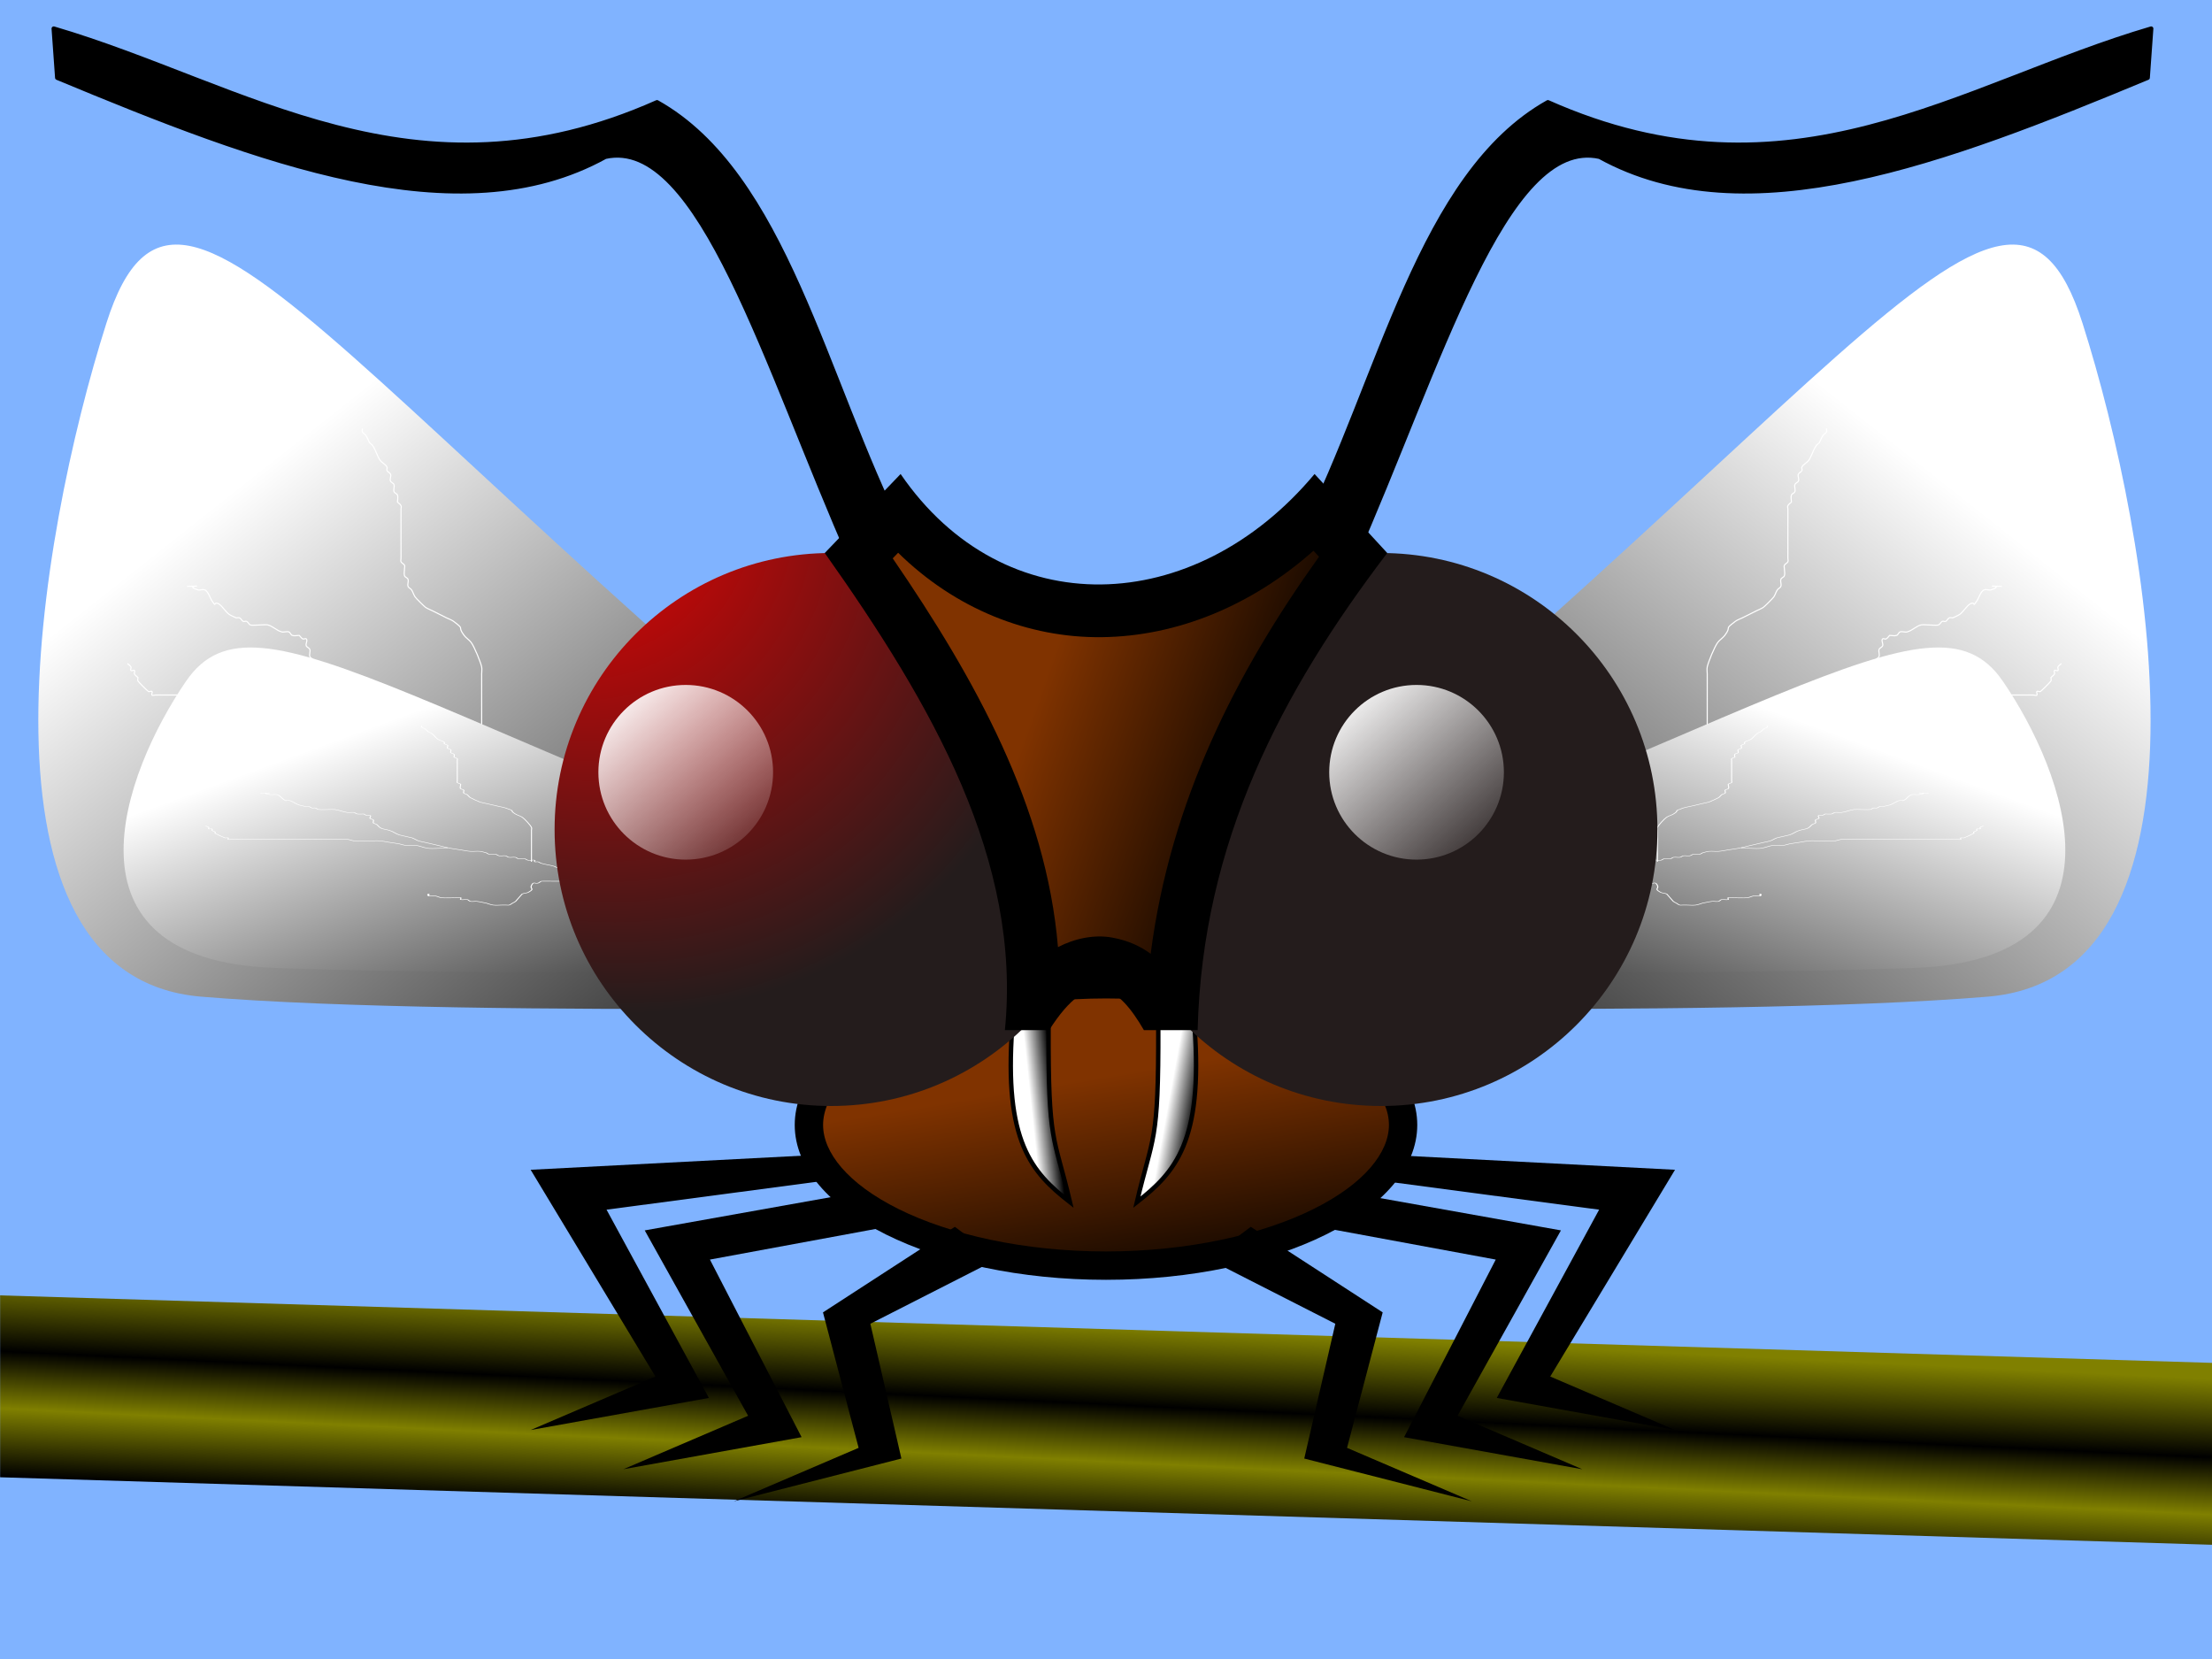<svg xmlns="http://www.w3.org/2000/svg" viewBox="0 0 2000 1500"><defs><linearGradient id="k" y2="392.36" gradientUnits="userSpaceOnUse" y1="306.65" x2="494.29" x1="254.29"><stop stop-color="#803300" offset="0"/><stop stop-color="#803300" stop-opacity="0" offset="1"/></linearGradient><linearGradient id="b" x1="-440.8" gradientUnits="userSpaceOnUse" x2="63.425" y1="91.474" y2="728.89"><stop stop-color="#fff" offset="0"/><stop offset="1"/></linearGradient><linearGradient id="l" x1="-70.913" gradientUnits="userSpaceOnUse" x2="67.69" y1="291.66" y2="449.6"><stop stop-color="#fff" offset="0"/><stop stop-color="#fff" stop-opacity="0" offset="1"/></linearGradient><linearGradient id="e" y2="862.19" gradientUnits="userSpaceOnUse" y1="646.22" x2="363.47" x1="328.01"><stop stop-color="#803300" offset="0"/><stop stop-color="#803300" stop-opacity="0" offset="1"/></linearGradient><linearGradient id="n" x1="302.99" gradientUnits="userSpaceOnUse" y1="871.86" gradientTransform="translate(29.033 -11.112)" x2="299.77" y2="1055.6"><stop stop-color="olive" offset="0"/><stop offset=".386"/><stop stop-color="olive" offset=".667"/><stop offset="1"/></linearGradient><linearGradient id="f" y2="670.4" gradientUnits="userSpaceOnUse" y1="672.68" x2="267.94" x1="246.28"><stop stop-color="#fff" offset="0"/><stop offset="1"/></linearGradient><linearGradient id="g" y2="685.23" gradientUnits="userSpaceOnUse" y1="680.67" x2="393.36" x1="368.28"><stop stop-color="#fff" offset="0"/><stop offset="1"/></linearGradient><filter id="c" color-interpolation-filters="sRGB"><feTurbulence baseFrequency=".04" result="result91" numOctaves="3"/><feDisplacementMap scale="6.6" yChannelSelector="G" in2="result91" xChannelSelector="R" in="SourceGraphic"/></filter><filter id="a" color-interpolation-filters="sRGB"><feGaussianBlur result="result6" stdDeviation="8" in="SourceGraphic"/><feComposite operator="xor" in="result6" in2="SourceGraphic" result="result10"/><feGaussianBlur stdDeviation="8" result="result2"/><feComposite operator="atop" in="result10" in2="SourceGraphic" result="result91"/><feComposite operator="xor" result="result4" in2="result91" in="result2"/><feGaussianBlur in="result4" stdDeviation="4" result="result3"/><feSpecularLighting result="result5" specularConstant="1.1" specularExponent="5" surfaceScale="18"><feDistantLight elevation="55" azimuth="235"/></feSpecularLighting><feComposite in="result3" in2="result5" k3="1.1" k2=".5" k1=".5" result="result7" operator="arithmetic"/><feComposite operator="atop" in="result7" in2="SourceGraphic" result="result8"/></filter><filter id="j" color-interpolation-filters="sRGB"><feTurbulence baseFrequency=".04" result="result91" numOctaves="3"/><feDisplacementMap scale="6.6" yChannelSelector="G" in2="result91" xChannelSelector="R" in="SourceGraphic"/></filter><filter id="i" color-interpolation-filters="sRGB"><feTurbulence baseFrequency=".04" result="result91" numOctaves="3"/><feDisplacementMap scale="6.6" yChannelSelector="G" in2="result91" xChannelSelector="R" in="SourceGraphic"/></filter><filter id="d" color-interpolation-filters="sRGB"><feTurbulence baseFrequency=".04" result="result91" numOctaves="3"/><feDisplacementMap scale="6.6" yChannelSelector="G" in2="result91" xChannelSelector="R" in="SourceGraphic"/></filter><radialGradient id="h" gradientUnits="userSpaceOnUse" cy="80.052" cx="-195.46" gradientTransform="matrix(1.028 1.434 -1.201 .861 101.64 291.42)" r="305.71"><stop stop-color="red" offset="0"/><stop stop-color="#241c1c" offset="1"/></radialGradient><clipPath id="m" clipPathUnits="userSpaceOnUse"><path fill="#80b3ff" d="M-692.53-306.66l1999.1-60.998 45.749 1499.3-1999.1 60.998-45.749-1499.3z"/></clipPath></defs><path fill="#80b3ff" d="M0 0h2000v1500H0V0z"/><g stroke-linejoin="round" stroke="#000" stroke-width="4"><path filter="url(#a)" d="M-634.25-301.76c172.8 50.768 325.75 164.37 545.45 66.596 115.65 64.818 151.33 250.25 221.99 390.06l-46.288 24.396c-77.266-174.78-137.1-384.16-222.44-365.2-132.8 73.325-313 4.44-495.54-71.461l-3.171-44.397z" transform="translate(682.86 327.64)"/><path filter="url(#a)" transform="matrix(-1 0 0 1 1738.86 327.64)" d="M-206.13-301.76c172.8 50.768 325.75 164.37 545.45 66.596 115.65 64.818 151.33 250.25 221.99 390.06l-46.288 24.396c-77.27-174.78-137.1-384.16-222.44-365.2-132.8 73.325-313 4.44-495.54-71.461l-3.171-44.397z"/></g><path fill="url(#b)" d="M-586.68-35.376c70.126-220.62 224.45 96.471 900.63 615.22 0 0-568.99 14.193-815.01-6.343-216.03-18.031-147.58-413.96-85.624-608.88z" transform="translate(682.86 327.64)"/><path stroke="#fff" fill="none" d="M730.429 812.35c-9.7-9.7 5.177 5.845-6.343-9.514-1.793-2.392-4.548-3.95-6.342-6.342-1.418-1.891-1.5-4.671-3.171-6.343-1.672-1.671-4.376-1.86-6.343-3.17-1.244-.83-1.927-2.343-3.17-3.172-3.936-2.62-8.754-3.72-12.687-6.34-5.803-3.87-.317-4.05-9.514-6.35-2.05-.513-4.291.513-6.342 0-2.294-.573-4.05-2.598-6.343-3.171-2.05-.513-4.291.512-6.342 0-2.293-.574-4.05-2.598-6.343-3.172-2.05-.512-4.228 0-6.342 0-2.115-1.057-4.1-2.423-6.343-3.17-1.003-.335-2.114 0-3.171 0H609.92c-3.171 0-6.505 1.002-9.514 0-3.616-1.206-6.105-4.639-9.513-6.343-2.99-1.495-6.343-2.114-9.514-3.171l-9.514-3.172c-3.171-1.057-6.236-2.515-9.514-3.17-2.073-.415-4.291.512-6.342 0-4.586-1.147-8.099-5.197-12.685-6.343-21.035 0 4.485 1.495-9.514-3.172-2.006-.668-4.337.669-6.342 0-2.837-.945-3.855-4.684-6.343-6.342-1.967-1.311-4.451-1.753-6.342-3.171-4.784-3.588-7.902-9.097-12.685-12.685-4.9-3.674-13.747-5.993-19.027-9.514-3.485-2.323-2.858-4.02-6.343-6.342-1.967-1.312-4.376-1.86-6.342-3.172-1.244-.829-1.928-2.342-3.172-3.17-1.966-1.312-4.375-1.861-6.342-3.172-1.244-.83-1.927-2.342-3.171-3.171-3.934-2.623-8.752-3.72-12.685-6.343-1.244-.829-1.834-2.502-3.171-3.171-.946-.473-2.424.747-3.172 0-.747-.747.748-2.424 0-3.171-1.495-1.495-4.451.945-6.342 0-1.337-.669-2.114-2.114-3.171-3.171-2.115 0-4.337.668-6.343 0-1.418-.473-1.753-2.699-3.171-3.172-2.006-.668-4.337.669-6.343 0-1.418-.472-1.834-2.502-3.17-3.17-1.892-.946-4.452.945-6.343 0-1.337-.67-2.114-2.115-3.171-3.172-2.115 0-4.337.669-6.343 0-1.418-.473-2.114-2.114-3.171-3.171-2.114-1.057-4.025-2.708-6.343-3.171-3.11-.622-6.385.521-9.513 0-3.298-.55-6.343-2.115-9.514-3.172-3.171-1.057-6.41-1.93-9.514-3.17-4.39-1.756-8.457-4.23-12.685-6.343l-12.685-6.343c-2.114-1.057-4.451-1.753-6.342-3.171-2.392-1.794-3.951-4.549-6.343-6.342-1.239-.93-11.446-5.414-12.685-6.343-3.588-2.69-5.782-7.026-9.514-9.514-4.621-3.08-6.605-1.98-9.513-6.342-1.311-1.967-1.86-4.376-3.171-6.343-.83-1.244-2.699-1.753-3.172-3.17-.668-2.007.669-4.338 0-6.343-.472-1.419-2.502-1.834-3.17-3.172-.946-1.89 1.494-4.847 0-6.342-.748-.748-2.227.473-3.172 0-1.337-.669-2.114-2.114-3.171-3.171-2.114 0-4.337.668-6.343 0-1.418-.473-1.753-2.699-3.171-3.171-2.006-.67-4.291.512-6.342 0-4.587-1.147-8.1-5.196-12.685-6.343-2.337-.584-13.998.929-15.856 0-1.338-.669-1.835-2.503-3.172-3.171-.945-.473-2.225.473-3.17 0-1.338-.669-1.835-2.503-3.172-3.171-.946-.473-2.114 0-3.171 0-2.114-1.057-4.376-1.86-6.343-3.172-2.887-1.924-6.703-8.108-9.513-9.513-5.614-2.807-1.084 4.717-6.343-3.171-1.11-1.666-3.226-8.475-6.342-9.514-2.006-.669-4.337.668-6.343 0-13.999-4.666 11.522-3.171-9.514-3.171M353.05 647.44c-5.27-1.086-13.937 1.273-19.027 0-4.586-1.147-8.05-5.415-12.685-6.343-3.11-.621-6.404.622-9.514 0-2.318-.463-4.148-2.293-6.342-3.17-3.104-1.242-6.343-2.115-9.514-3.172-3.171-1.057-6.216-2.622-9.514-3.171-3.128-.521-6.342 0-9.513 0h-9.514c-2.114 0-4.291.513-6.342 0-2.294-.573-4.05-2.598-6.343-3.171-2.051-.513-4.228 0-6.342 0H140.58c-1.058 0-2.424.747-3.172 0-.747-.748.748-2.424 0-3.171-.747-.748-2.225.472-3.17 0-.843-.421-9.094-8.672-9.515-9.514-.472-.946 0-2.114 0-3.171-1.057-1.057-2.502-1.834-3.17-3.172-.474-.945.747-2.423 0-3.17-.748-.748-2.425.747-3.172 0-.747-.748.473-2.227 0-3.172-.669-1.337-2.114-2.114-3.171-3.171"/><path stroke="#fff" fill="none" d="M435.5 675.99v-66.596c0-2.114.415-4.27 0-6.343-.86-4.304-6.588-18.298-9.514-22.199-1.794-2.391-4.548-3.95-6.342-6.342-6.946-9.26 1.583-4.362-9.514-12.685-1.89-1.418-4.228-2.114-6.342-3.171l-12.685-6.343c-2.115-1.057-4.376-1.86-6.343-3.17-1.303-.87-8.645-8.212-9.514-9.515-1.31-1.966-1.86-4.375-3.17-6.342-.83-1.244-2.7-1.753-3.172-3.171-.669-2.006.669-4.337 0-6.343-.473-1.418-2.698-1.753-3.171-3.171-.669-2.006 0-4.228 0-6.342 0-1.058.473-2.226 0-3.172-.669-1.337-2.503-1.834-3.171-3.17-.473-.946 0-2.115 0-3.172v-44.398c0-1.057.472-2.226 0-3.171-.669-1.337-2.115-2.114-3.172-3.171 0-2.115.669-4.337 0-6.343-.472-1.418-2.698-1.753-3.17-3.171-.67-2.006.668-4.337 0-6.343-.474-1.418-2.503-1.834-3.172-3.17-.945-1.892.945-4.452 0-6.343-.669-1.337-2.503-1.834-3.171-3.172-.473-.945.473-2.225 0-3.17-1.337-2.675-4.684-3.856-6.343-6.343-2.622-3.934-3.72-8.752-6.342-12.685-.83-1.244-2.114-2.114-3.171-3.171-1.057-2.115-1.86-4.376-3.172-6.343-.829-1.244-2.502-1.834-3.17-3.171-.474-.946 0-2.114 0-3.171"/><path stroke="#fff" stroke-width="1.107" fill="none" d="M505.48 717.3h-47.539c-.753 0-11.967-.436-12.677 0-1.336.82-1.833 3.067-3.17 3.886-3.38 2.073-4.236-3.847-6.338 3.886-2.51 9.236 3.752 7.059-3.17 15.545-1.67 2.049-4.667 1.838-6.338 3.887-.203.249-5.945 14.82-6.338 15.545-.83 1.524-2.113 2.59-3.17 3.886-1.056 1.295-1.833 3.067-3.169 3.886-.945.58-2.113 0-3.17 0h-3.169c-3.169 0-6.433.943-9.507 0-2.292-.703-4.226-2.59-6.339-3.886-3.17-1.296-6.232-3.083-9.508-3.886-2.072-.509-4.334.819-6.339 0-1.417-.58-1.751-3.307-3.169-3.887-2.004-.819-4.449 1.159-6.338 0-.945-.579.747-2.97 0-3.886-.747-.916-2.113 0-3.17 0-3.681 0-12.973.88-15.846 0-2.291-.702-4.047-3.184-6.338-3.886-2.05-.628-4.45 1.159-6.339 0-.945-.58-1.056-3.886 0-3.886s0 2.59 0 3.886"/><path fill="url(#b)" d="M-586.68-35.376c70.126-220.62 224.45 96.471 900.63 615.22 0 0-568.99 14.193-815.01-6.343-216.03-18.031-147.58-413.96-85.624-608.88z" transform="matrix(.92 0 0 .426 708.102 630.79)"/><path stroke="#fff" fill="none" d="M47.569 484.71c-9.7-9.7 5.177 5.846-6.343-9.514-1.793-2.392-4.548-3.95-6.342-6.342-1.418-1.891-1.5-4.671-3.171-6.343-1.672-1.671-4.376-1.86-6.343-3.17-1.244-.83-1.927-2.343-3.17-3.172-3.936-2.62-8.754-3.72-12.687-6.34-5.803-3.87-.316-4.05-9.514-6.35-2.05-.513-4.291.513-6.342 0-2.293-.573-4.05-2.598-6.343-3.171-2.05-.513-4.291.512-6.342 0-2.293-.574-4.05-2.598-6.343-3.171-2.05-.513-4.228 0-6.342 0-2.115-1.058-4.1-2.424-6.343-3.172-1.003-.334-2.114 0-3.171 0H-72.94c-3.171 0-6.505 1.003-9.514 0-3.616-1.205-6.105-4.638-9.513-6.342-2.99-1.495-6.343-2.114-9.514-3.171l-9.514-3.172c-3.171-1.057-6.236-2.515-9.514-3.17-2.073-.415-4.291.512-6.342 0-4.587-1.147-8.099-5.197-12.685-6.343-21.035 0 4.485 1.495-9.514-3.171-2.006-.67-4.337.668-6.342 0-2.837-.946-3.855-4.684-6.343-6.343-1.967-1.311-4.451-1.753-6.342-3.171-4.784-3.588-7.902-9.097-12.685-12.685-4.9-3.674-13.747-5.993-19.027-9.514-3.485-2.323-2.858-4.02-6.343-6.342-1.967-1.312-4.376-1.86-6.342-3.172-1.244-.829-1.928-2.342-3.172-3.17-1.966-1.312-4.375-1.861-6.342-3.172-1.244-.83-1.928-2.342-3.171-3.171-3.934-2.623-8.752-3.72-12.685-6.343-1.244-.829-1.834-2.502-3.172-3.171-.945-.473-2.423.747-3.17 0-.748-.747.747-2.424 0-3.171-1.496-1.495-4.452.945-6.343 0-1.337-.669-2.114-2.114-3.171-3.171-2.115 0-4.337.668-6.343 0-1.418-.473-1.753-2.699-3.171-3.172-2.006-.668-4.337.669-6.343 0-1.418-.472-1.834-2.502-3.17-3.17-1.892-.946-4.452.945-6.343 0-1.337-.67-2.114-2.115-3.171-3.172-2.115 0-4.337.669-6.343 0-1.418-.473-2.114-2.114-3.171-3.171-2.114-1.057-4.025-2.708-6.343-3.171-3.11-.622-6.385.521-9.513 0-3.298-.55-6.343-2.115-9.514-3.172-3.171-1.057-6.41-1.93-9.514-3.17-4.39-1.756-8.457-4.23-12.685-6.343l-12.685-6.343c-2.114-1.057-4.451-1.753-6.342-3.171-2.392-1.794-3.951-4.549-6.343-6.342-1.239-.93-11.446-5.414-12.685-6.343-3.588-2.69-5.782-7.026-9.514-9.514-4.621-3.08-6.605-1.98-9.513-6.342-1.311-1.967-1.86-4.376-3.171-6.343-.83-1.244-2.699-1.753-3.172-3.17-.668-2.007.669-4.338 0-6.343-.472-1.419-2.502-1.834-3.17-3.172-.946-1.89 1.494-4.847 0-6.342-.748-.748-2.227.473-3.172 0-1.337-.669-2.114-2.114-3.171-3.171-2.114 0-4.337.668-6.343 0-1.418-.473-1.753-2.699-3.171-3.171-2.006-.67-4.291.512-6.342 0-4.587-1.147-8.1-5.196-12.685-6.343-2.337-.584-13.998.929-15.856 0-1.338-.669-1.835-2.503-3.172-3.171-.945-.473-2.225.473-3.17 0-1.338-.669-1.835-2.503-3.172-3.171-.946-.473-2.114 0-3.171 0-2.114-1.057-4.376-1.86-6.343-3.172-2.887-1.924-6.703-8.108-9.513-9.513-5.614-2.807-1.084 4.717-6.343-3.171-1.11-1.666-3.226-8.475-6.342-9.514-2.006-.669-4.337.668-6.343 0-13.999-4.666 11.522-3.171-9.514-3.171M-329.81 319.8c-5.27-1.086-13.937 1.273-19.027 0-4.586-1.147-8.05-5.415-12.685-6.343-3.11-.621-6.404.622-9.514 0-2.318-.463-4.148-2.293-6.342-3.17-3.104-1.242-6.343-2.115-9.514-3.172-3.171-1.057-6.216-2.622-9.514-3.171-3.128-.521-6.342 0-9.513 0h-9.514c-2.114 0-4.291.513-6.342 0-2.294-.573-4.05-2.598-6.343-3.171-2.051-.513-4.228 0-6.342 0h-107.82c-1.058 0-2.424.747-3.172 0-.747-.748.748-2.424 0-3.171-.747-.748-2.225.472-3.17 0-.843-.421-9.094-8.672-9.515-9.514-.472-.946 0-2.114 0-3.171-1.057-1.057-2.502-1.834-3.17-3.172-.474-.945.747-2.423 0-3.17-.748-.748-2.425.747-3.172 0-.747-.748.473-2.227 0-3.172-.669-1.337-2.114-2.114-3.171-3.171" transform="matrix(.92 0 0 .426 708.102 630.79)"/><path stroke="#fff" fill="none" d="M-247.36 348.35v-66.596c0-2.114.415-4.27 0-6.343-.86-4.304-6.588-18.297-9.514-22.198-1.794-2.392-4.548-3.951-6.342-6.343-6.946-9.26 1.583-4.362-9.514-12.685-1.89-1.418-4.228-2.114-6.342-3.171l-12.685-6.343c-2.115-1.057-4.376-1.86-6.343-3.17-1.303-.87-8.645-8.212-9.514-9.515-1.31-1.966-1.86-4.375-3.17-6.342-.83-1.244-2.7-1.753-3.172-3.171-.669-2.006.669-4.337 0-6.343-.473-1.418-2.698-1.753-3.171-3.171-.669-2.006 0-4.228 0-6.342 0-1.058.473-2.226 0-3.172-.669-1.337-2.503-1.834-3.171-3.17-.473-.946 0-2.115 0-3.172v-44.398c0-1.057.472-2.226 0-3.171-.669-1.337-2.115-2.114-3.172-3.171 0-2.115.669-4.337 0-6.343-.472-1.418-2.698-1.753-3.17-3.171-.67-2.006.668-4.337 0-6.343-.474-1.418-2.503-1.834-3.172-3.17-.945-1.892.945-4.452 0-6.343-.669-1.337-2.503-1.834-3.171-3.172-.473-.945.473-2.225 0-3.17-1.337-2.675-4.684-3.856-6.343-6.343-2.622-3.934-3.72-8.752-6.342-12.685-.83-1.244-2.114-2.114-3.171-3.171-1.057-2.115-1.86-4.376-3.172-6.343-.829-1.244-2.502-1.834-3.17-3.171-.474-.946 0-2.114 0-3.171" transform="matrix(.92 0 0 .426 708.102 630.79)"/><path stroke="#fff" stroke-width="1.107" fill="none" d="M-177.38 389.66h-47.539c-.753 0-11.967-.436-12.677 0-1.336.82-1.833 3.067-3.17 3.886-3.38 2.073-4.236-3.847-6.338 3.886-2.51 9.235 3.752 7.059-3.17 15.545-1.67 2.049-4.667 1.838-6.338 3.887-.203.249-5.945 14.82-6.338 15.545-.83 1.524-2.113 2.59-3.17 3.886-1.056 1.295-1.833 3.067-3.169 3.886-.945.58-2.113 0-3.17 0h-3.169c-3.169 0-6.433.943-9.507 0-2.292-.703-4.226-2.59-6.339-3.886-3.17-1.296-6.232-3.083-9.508-3.886-2.072-.509-4.334.819-6.338 0-1.418-.58-1.752-3.307-3.17-3.887-2.004-.819-4.449 1.159-6.338 0-.945-.579.747-2.97 0-3.886-.747-.916-2.113 0-3.17 0-3.681 0-12.973.881-15.846 0-2.291-.702-4.047-3.183-6.338-3.886-2.05-.628-4.45 1.159-6.339 0-.945-.58-1.056-3.886 0-3.886s0 2.59 0 3.886" transform="matrix(.92 0 0 .426 708.102 630.79)"/><path fill="url(#b)" d="M-586.68-35.376c70.126-220.62 224.45 96.471 900.63 615.22 0 0-568.99 14.193-815.01-6.343-216.03-18.031-147.58-413.96-85.624-608.88z" transform="matrix(-1 0 0 1 1296.25 327.64)"/><path stroke="#fff" fill="none" d="M1248.681 812.35c9.7-9.7-5.177 5.845 6.343-9.514 1.793-2.392 4.548-3.95 6.342-6.342 1.418-1.891 1.5-4.671 3.171-6.343 1.672-1.671 4.376-1.86 6.343-3.17 1.244-.83 1.927-2.343 3.17-3.172 3.936-2.62 8.754-3.72 12.687-6.34 5.803-3.87.316-4.05 9.514-6.35 2.05-.513 4.291.513 6.342 0 2.293-.573 4.05-2.598 6.343-3.171 2.05-.513 4.291.512 6.342 0 2.293-.574 4.05-2.598 6.343-3.172 2.05-.512 4.228 0 6.342 0 2.115-1.057 4.1-2.423 6.343-3.17 1.003-.335 2.114 0 3.171 0h31.712c3.171 0 6.505 1.002 9.514 0 3.616-1.206 6.105-4.639 9.513-6.343 2.99-1.495 6.343-2.114 9.514-3.171l9.514-3.172c3.171-1.057 6.236-2.515 9.514-3.17 2.073-.415 4.291.512 6.342 0 4.586-1.147 8.099-5.197 12.685-6.343 21.035 0-4.485 1.495 9.514-3.172 2.006-.668 4.337.669 6.342 0 2.837-.945 3.855-4.684 6.343-6.342 1.967-1.311 4.451-1.753 6.342-3.171 4.784-3.588 7.902-9.097 12.685-12.685 4.9-3.674 13.747-5.993 19.027-9.514 3.485-2.323 2.858-4.02 6.343-6.342 1.967-1.312 4.376-1.86 6.342-3.172 1.244-.829 1.928-2.342 3.172-3.17 1.966-1.312 4.375-1.861 6.342-3.172 1.244-.83 1.927-2.342 3.171-3.171 3.934-2.623 8.752-3.72 12.685-6.343 1.244-.829 1.834-2.502 3.171-3.171.946-.473 2.424.747 3.172 0 .747-.747-.748-2.424 0-3.171 1.495-1.495 4.451.945 6.342 0 1.337-.669 2.114-2.114 3.171-3.171 2.115 0 4.337.668 6.343 0 1.418-.473 1.753-2.699 3.171-3.172 2.006-.668 4.337.669 6.343 0 1.418-.472 1.834-2.502 3.17-3.17 1.892-.946 4.452.945 6.343 0 1.337-.67 2.114-2.115 3.171-3.172 2.115 0 4.337.669 6.343 0 1.418-.473 2.114-2.114 3.171-3.171 2.114-1.057 4.025-2.708 6.343-3.171 3.11-.622 6.385.521 9.513 0 3.298-.55 6.343-2.115 9.514-3.172 3.171-1.057 6.41-1.93 9.514-3.17 4.39-1.756 8.457-4.23 12.685-6.343l12.685-6.343c2.114-1.057 4.451-1.753 6.342-3.171 2.392-1.794 3.951-4.549 6.343-6.342 1.239-.93 11.446-5.414 12.685-6.343 3.588-2.69 5.782-7.026 9.514-9.514 4.621-3.08 6.605-1.98 9.513-6.342 1.311-1.967 1.86-4.376 3.171-6.343.83-1.244 2.699-1.753 3.172-3.17.668-2.007-.669-4.338 0-6.343.472-1.419 2.502-1.834 3.17-3.172.946-1.89-1.494-4.847 0-6.342.748-.748 2.227.473 3.172 0 1.337-.669 2.114-2.114 3.171-3.171 2.114 0 4.337.668 6.343 0 1.418-.473 1.753-2.699 3.171-3.171 2.006-.67 4.291.512 6.342 0 4.587-1.147 8.1-5.196 12.685-6.343 2.337-.584 13.998.929 15.856 0 1.338-.669 1.835-2.503 3.172-3.171.945-.473 2.225.473 3.17 0 1.338-.669 1.835-2.503 3.172-3.171.946-.473 2.114 0 3.171 0 2.114-1.057 4.376-1.86 6.343-3.172 2.887-1.924 6.703-8.108 9.513-9.513 5.614-2.807 1.084 4.717 6.343-3.171 1.11-1.666 3.226-8.475 6.342-9.514 2.006-.669 4.337.668 6.343 0 13.999-4.666-11.522-3.171 9.514-3.171M1626.06 647.44c5.27-1.086 13.937 1.273 19.027 0 4.586-1.147 8.05-5.415 12.685-6.343 3.11-.621 6.404.622 9.514 0 2.317-.463 4.147-2.293 6.342-3.17 3.104-1.242 6.343-2.115 9.514-3.172 3.171-1.057 6.216-2.622 9.514-3.171 3.128-.521 6.342 0 9.513 0h9.514c2.114 0 4.291.513 6.342 0 2.294-.573 4.05-2.598 6.343-3.171 2.051-.513 4.228 0 6.342 0h107.82c1.058 0 2.424.747 3.172 0 .747-.748-.748-2.424 0-3.171.747-.748 2.225.472 3.17 0 .843-.421 9.094-8.672 9.515-9.514.472-.946 0-2.114 0-3.171 1.057-1.057 2.502-1.834 3.17-3.172.474-.945-.747-2.423 0-3.17.748-.748 2.425.747 3.172 0 .747-.748-.473-2.227 0-3.172.669-1.337 2.114-2.114 3.171-3.171"/><path stroke="#fff" fill="none" d="M1543.61 675.99v-66.596c0-2.114-.415-4.27 0-6.343.86-4.304 6.588-18.298 9.514-22.199 1.794-2.391 4.548-3.95 6.342-6.342 6.946-9.26-1.583-4.362 9.514-12.685 1.89-1.418 4.228-2.114 6.342-3.171l12.685-6.343c2.115-1.057 4.376-1.86 6.343-3.17 1.303-.87 8.645-8.212 9.514-9.515 1.31-1.966 1.86-4.375 3.17-6.342.83-1.244 2.7-1.753 3.172-3.171.669-2.006-.669-4.337 0-6.343.473-1.418 2.699-1.753 3.171-3.171.669-2.006 0-4.228 0-6.342 0-1.058-.473-2.226 0-3.172.669-1.337 2.503-1.834 3.171-3.17.473-.946 0-2.115 0-3.172v-44.398c0-1.057-.472-2.226 0-3.171.669-1.337 2.115-2.114 3.172-3.171 0-2.115-.669-4.337 0-6.343.472-1.418 2.698-1.753 3.17-3.171.67-2.006-.668-4.337 0-6.343.474-1.418 2.503-1.834 3.172-3.17.945-1.892-.945-4.452 0-6.343.669-1.337 2.503-1.834 3.171-3.172.473-.945-.473-2.225 0-3.17 1.337-2.675 4.684-3.856 6.343-6.343 2.622-3.934 3.72-8.752 6.342-12.685.83-1.244 2.114-2.114 3.171-3.171 1.057-2.115 1.86-4.376 3.172-6.343.829-1.244 2.502-1.834 3.17-3.171.474-.946 0-2.114 0-3.171"/><path stroke="#fff" stroke-width="1.107" fill="none" d="M1473.63 717.3h47.539c.753 0 11.967-.436 12.677 0 1.336.82 1.833 3.067 3.17 3.886 3.38 2.073 4.236-3.847 6.338 3.886 2.51 9.236-3.752 7.059 3.17 15.545 1.67 2.049 4.667 1.838 6.338 3.887.203.249 5.945 14.82 6.338 15.545.83 1.524 2.113 2.59 3.17 3.886 1.056 1.295 1.833 3.067 3.169 3.886.945.58 2.113 0 3.17 0h3.169c3.169 0 6.433.943 9.507 0 2.292-.703 4.226-2.59 6.339-3.886 3.17-1.296 6.232-3.083 9.508-3.886 2.072-.509 4.334.819 6.339 0 1.417-.58 1.751-3.307 3.169-3.887 2.004-.819 4.449 1.159 6.338 0 .945-.579-.747-2.97 0-3.886.747-.916 2.113 0 3.17 0 3.681 0 12.973.88 15.846 0 2.291-.702 4.047-3.184 6.338-3.886 2.05-.628 4.45 1.159 6.339 0 .945-.58 1.056-3.886 0-3.886s0 2.59 0 3.886"/><g><path fill="url(#b)" d="M-586.68-35.376c70.126-220.62 224.45 96.471 900.63 615.22 0 0-568.99 14.193-815.01-6.343-216.03-18.031-147.58-413.96-85.624-608.88z" transform="matrix(-.92 0 0 .426 1271.008 630.79)"/><path stroke="#fff" fill="none" d="M47.569 484.71c-9.7-9.7 5.177 5.846-6.343-9.514-1.793-2.392-4.548-3.95-6.342-6.342-1.418-1.891-1.5-4.671-3.171-6.343-1.672-1.671-4.376-1.86-6.343-3.17-1.244-.83-1.927-2.343-3.17-3.172-3.936-2.62-8.754-3.72-12.687-6.34-5.803-3.87-.316-4.05-9.514-6.35-2.05-.513-4.291.513-6.342 0-2.293-.573-4.05-2.598-6.343-3.171-2.05-.513-4.291.512-6.342 0-2.293-.574-4.05-2.598-6.343-3.171-2.05-.513-4.228 0-6.342 0-2.115-1.058-4.1-2.424-6.343-3.172-1.003-.334-2.114 0-3.171 0H-72.94c-3.171 0-6.505 1.003-9.514 0-3.616-1.205-6.105-4.638-9.513-6.342-2.99-1.495-6.343-2.114-9.514-3.171l-9.514-3.172c-3.171-1.057-6.236-2.515-9.514-3.17-2.073-.415-4.291.512-6.342 0-4.587-1.147-8.099-5.197-12.685-6.343-21.035 0 4.485 1.495-9.514-3.171-2.006-.67-4.337.668-6.342 0-2.837-.946-3.855-4.684-6.343-6.343-1.967-1.311-4.451-1.753-6.342-3.171-4.784-3.588-7.902-9.097-12.685-12.685-4.9-3.674-13.747-5.993-19.027-9.514-3.485-2.323-2.858-4.02-6.343-6.342-1.967-1.312-4.376-1.86-6.342-3.172-1.244-.829-1.928-2.342-3.172-3.17-1.966-1.312-4.375-1.861-6.342-3.172-1.244-.83-1.928-2.342-3.171-3.171-3.934-2.623-8.752-3.72-12.685-6.343-1.244-.829-1.834-2.502-3.172-3.171-.945-.473-2.423.747-3.17 0-.748-.747.747-2.424 0-3.171-1.496-1.495-4.452.945-6.343 0-1.337-.669-2.114-2.114-3.171-3.171-2.115 0-4.337.668-6.343 0-1.418-.473-1.753-2.699-3.171-3.172-2.006-.668-4.337.669-6.343 0-1.418-.472-1.834-2.502-3.17-3.17-1.892-.946-4.452.945-6.343 0-1.337-.67-2.114-2.115-3.171-3.172-2.115 0-4.337.669-6.343 0-1.418-.473-2.114-2.114-3.171-3.171-2.114-1.057-4.025-2.708-6.343-3.171-3.11-.622-6.385.521-9.513 0-3.298-.55-6.343-2.115-9.514-3.172-3.171-1.057-6.41-1.93-9.514-3.17-4.39-1.756-8.457-4.23-12.685-6.343l-12.685-6.343c-2.114-1.057-4.451-1.753-6.342-3.171-2.392-1.794-3.951-4.549-6.343-6.342-1.239-.93-11.446-5.414-12.685-6.343-3.588-2.69-5.782-7.026-9.514-9.514-4.621-3.08-6.605-1.98-9.513-6.342-1.311-1.967-1.86-4.376-3.171-6.343-.83-1.244-2.699-1.753-3.172-3.17-.668-2.007.669-4.338 0-6.343-.472-1.419-2.502-1.834-3.17-3.172-.946-1.89 1.494-4.847 0-6.342-.748-.748-2.227.473-3.172 0-1.337-.669-2.114-2.114-3.171-3.171-2.114 0-4.337.668-6.343 0-1.418-.473-1.753-2.699-3.171-3.171-2.006-.67-4.291.512-6.342 0-4.587-1.147-8.1-5.196-12.685-6.343-2.337-.584-13.998.929-15.856 0-1.338-.669-1.835-2.503-3.172-3.171-.945-.473-2.225.473-3.17 0-1.338-.669-1.835-2.503-3.172-3.171-.946-.473-2.114 0-3.171 0-2.114-1.057-4.376-1.86-6.343-3.172-2.887-1.924-6.703-8.108-9.513-9.513-5.614-2.807-1.084 4.717-6.343-3.171-1.11-1.666-3.226-8.475-6.342-9.514-2.006-.669-4.337.668-6.343 0-13.999-4.666 11.522-3.171-9.514-3.171M-329.81 319.8c-5.27-1.086-13.937 1.273-19.027 0-4.586-1.147-8.05-5.415-12.685-6.343-3.11-.621-6.404.622-9.514 0-2.318-.463-4.148-2.293-6.342-3.17-3.104-1.242-6.343-2.115-9.514-3.172-3.171-1.057-6.216-2.622-9.514-3.171-3.128-.521-6.342 0-9.513 0h-9.514c-2.114 0-4.291.513-6.342 0-2.294-.573-4.05-2.598-6.343-3.171-2.051-.513-4.228 0-6.342 0h-107.82c-1.058 0-2.424.747-3.172 0-.747-.748.748-2.424 0-3.171-.747-.748-2.225.472-3.17 0-.843-.421-9.094-8.672-9.515-9.514-.472-.946 0-2.114 0-3.171-1.057-1.057-2.502-1.834-3.17-3.172-.474-.945.747-2.423 0-3.17-.748-.748-2.425.747-3.172 0-.747-.748.473-2.227 0-3.172-.669-1.337-2.114-2.114-3.171-3.171" transform="matrix(-.92 0 0 .426 1271.008 630.79)"/><path stroke="#fff" fill="none" d="M-247.36 348.35v-66.596c0-2.114.415-4.27 0-6.343-.86-4.304-6.588-18.297-9.514-22.198-1.794-2.392-4.548-3.951-6.342-6.343-6.946-9.26 1.583-4.362-9.514-12.685-1.89-1.418-4.228-2.114-6.342-3.171l-12.685-6.343c-2.115-1.057-4.376-1.86-6.343-3.17-1.303-.87-8.645-8.212-9.514-9.515-1.31-1.966-1.86-4.375-3.17-6.342-.83-1.244-2.7-1.753-3.172-3.171-.669-2.006.669-4.337 0-6.343-.473-1.418-2.698-1.753-3.171-3.171-.669-2.006 0-4.228 0-6.342 0-1.058.473-2.226 0-3.172-.669-1.337-2.503-1.834-3.171-3.17-.473-.946 0-2.115 0-3.172v-44.398c0-1.057.472-2.226 0-3.171-.669-1.337-2.115-2.114-3.172-3.171 0-2.115.669-4.337 0-6.343-.472-1.418-2.698-1.753-3.17-3.171-.67-2.006.668-4.337 0-6.343-.474-1.418-2.503-1.834-3.172-3.17-.945-1.892.945-4.452 0-6.343-.669-1.337-2.503-1.834-3.171-3.172-.473-.945.473-2.225 0-3.17-1.337-2.675-4.684-3.856-6.343-6.343-2.622-3.934-3.72-8.752-6.342-12.685-.83-1.244-2.114-2.114-3.171-3.171-1.057-2.115-1.86-4.376-3.172-6.343-.829-1.244-2.502-1.834-3.17-3.171-.474-.946 0-2.114 0-3.171" transform="matrix(-.92 0 0 .426 1271.008 630.79)"/><path stroke="#fff" stroke-width="1.107" fill="none" d="M-177.38 389.66h-47.539c-.753 0-11.967-.436-12.677 0-1.336.82-1.833 3.067-3.17 3.886-3.38 2.073-4.236-3.847-6.338 3.886-2.51 9.235 3.752 7.059-3.17 15.545-1.67 2.049-4.667 1.838-6.338 3.887-.203.249-5.945 14.82-6.338 15.545-.83 1.524-2.113 2.59-3.17 3.886-1.056 1.295-1.833 3.067-3.169 3.886-.945.58-2.113 0-3.17 0h-3.169c-3.169 0-6.433.943-9.507 0-2.292-.703-4.226-2.59-6.339-3.886-3.17-1.296-6.232-3.083-9.508-3.886-2.072-.509-4.334.819-6.338 0-1.418-.58-1.752-3.307-3.17-3.887-2.004-.819-4.449 1.159-6.338 0-.945-.579.747-2.97 0-3.886-.747-.916-2.113 0-3.17 0-3.681 0-12.973.881-15.846 0-2.291-.702-4.047-3.183-6.338-3.886-2.05-.628-4.45 1.159-6.339 0-.945-.58-1.056-3.886 0-3.886s0 2.59 0 3.886" transform="matrix(-.92 0 0 .426 1271.008 630.79)"/></g><path filter="url(#c)" transform="translate(664.289 327.64)" d="M617.14 689.51c0 77.32-126 140-281.43 140s-281.43-62.68-281.43-140 126-140 281.43-140 281.43 62.68 281.43 140z"/><path filter="url(#d)" transform="translate(664.289 327.64)" fill="url(#e)" d="M335.72 575.12c-74.268 0-141.32 15.324-187.59 38.344-46.275 23.019-68.219 51.297-68.219 76.031s21.943 53.012 68.219 76.031c46.275 23.019 113.33 38.344 187.59 38.344 74.268 0 141.32-15.324 187.59-38.344 46.275-23.019 68.219-51.297 68.219-76.031s-21.943-53.012-68.219-76.031c-46.27-23.02-113.32-38.35-187.59-38.35z"/><g stroke="#000" stroke-width="4"><path fill="url(#f)" d="M229.18 600.85h32.788c-.309 107.18 4.889 96.915 19.383 158.48-34.681-27.092-59.8-54.652-52.171-158.48z" transform="translate(686.083 327.64)"/><path fill="url(#g)" d="M393.99 600.85h-32.788c.309 107.18-4.889 96.915-19.383 158.48 34.681-27.092 59.8-54.652 52.171-158.48z" transform="translate(686.083 327.64)"/></g><g transform="translate(684.003 324.783)" fill="url(#h)"><path d="M317.433 425.22c0 138.07-111.927 249.997-249.997 249.997S-182.562 563.29-182.562 425.219-70.635 175.222 67.436 175.222s249.997 111.927 249.997 249.997z"/><path d="M814.573 425.22c0 138.07-111.927 249.997-249.997 249.997S314.578 563.29 314.578 425.219s111.927-249.997 249.998-249.997 249.997 111.927 249.997 249.997z"/></g><path filter="url(#i)" d="M62.857 172.36l68.571-71.429c93.426 136.35 265.66 129.96 374.29 0l65.714 71.429c-95.12 124.83-167.22 261.16-171.43 431.43h-48.571c-22.594-38.854-48.024-59.274-85.714 0h-40c15.21-153.08-65.1-293.42-162.86-431.43z" transform="translate(682.86 327.64)"/><path filter="url(#j)" fill="url(#k)" d="M504.75 170.31c-56.101 49.836-123.47 77.364-191.31 78.156-66.565.778-132.53-25.546-184.25-76.344l-4.875 5.094c74.564 108.86 138.75 224.38 149.41 351.5 14.507-7.584 32.453-11.688 49.125-8.625 14.426 2.65 25.614 7.94 34.688 14.656 17.703-137.85 77.394-254.57 152.22-359l-5-5.438z" transform="translate(682.86 327.64)"/><path transform="translate(631.287 327.64)" fill="url(#l)" d="M67.69 370.63c0 43.615-35.357 78.971-78.971 78.971-43.615 0-78.971-35.357-78.971-78.971 0-43.615 35.357-78.971 78.971-78.971 43.615 0 78.971 35.357 78.971 78.971z"/><path transform="translate(1292.07 327.64)" fill="url(#l)" d="M67.69 370.63c0 43.615-35.357 78.971-78.971 78.971-43.615 0-78.971-35.357-78.971-78.971 0-43.615 35.357-78.971 78.971-78.971 43.615 0 78.971 35.357 78.971 78.971z"/><path clip-path="url(#m)" transform="rotate(1.748 -10398.717 22548.2)" fill="url(#n)" d="M-702.66 863.97h2162.8v164.39h-2162.8z"/><g><path d="M479.79 1057.67l248.2-12.89 19.336 22.56-198.92 26.4 92.547 170.22-161.17 29.01 112.82-48.35-112.82-186.95z"/><path d="M582.937 1112.47l180.51-32.24 38.673 29.01-160.23 29.62 82.873 160.56-161.16 29.02 112.81-48.36-93.473-167.61z"/><path d="M744.103 1186.6l119.26-77.36 38.68 29.01-115.11 58.631 28.077 121.87-151.5 38.68 112.82-48.35-32.233-122.49z"/></g><g><path d="M1514.48 1057.67l-248.2-12.89-19.336 22.56 198.92 26.4-92.547 170.22 161.17 29.01-112.82-48.35 112.82-186.95z"/><path d="M1411.333 1112.47l-180.51-32.24-38.673 29.01 160.23 29.62-82.873 160.56 161.16 29.02-112.81-48.36 93.473-167.61z"/><path d="M1250.167 1186.6l-119.26-77.36-38.68 29.01 115.11 58.631-28.077 121.87 151.5 38.68-112.82-48.35 32.233-122.49z"/></g></svg>